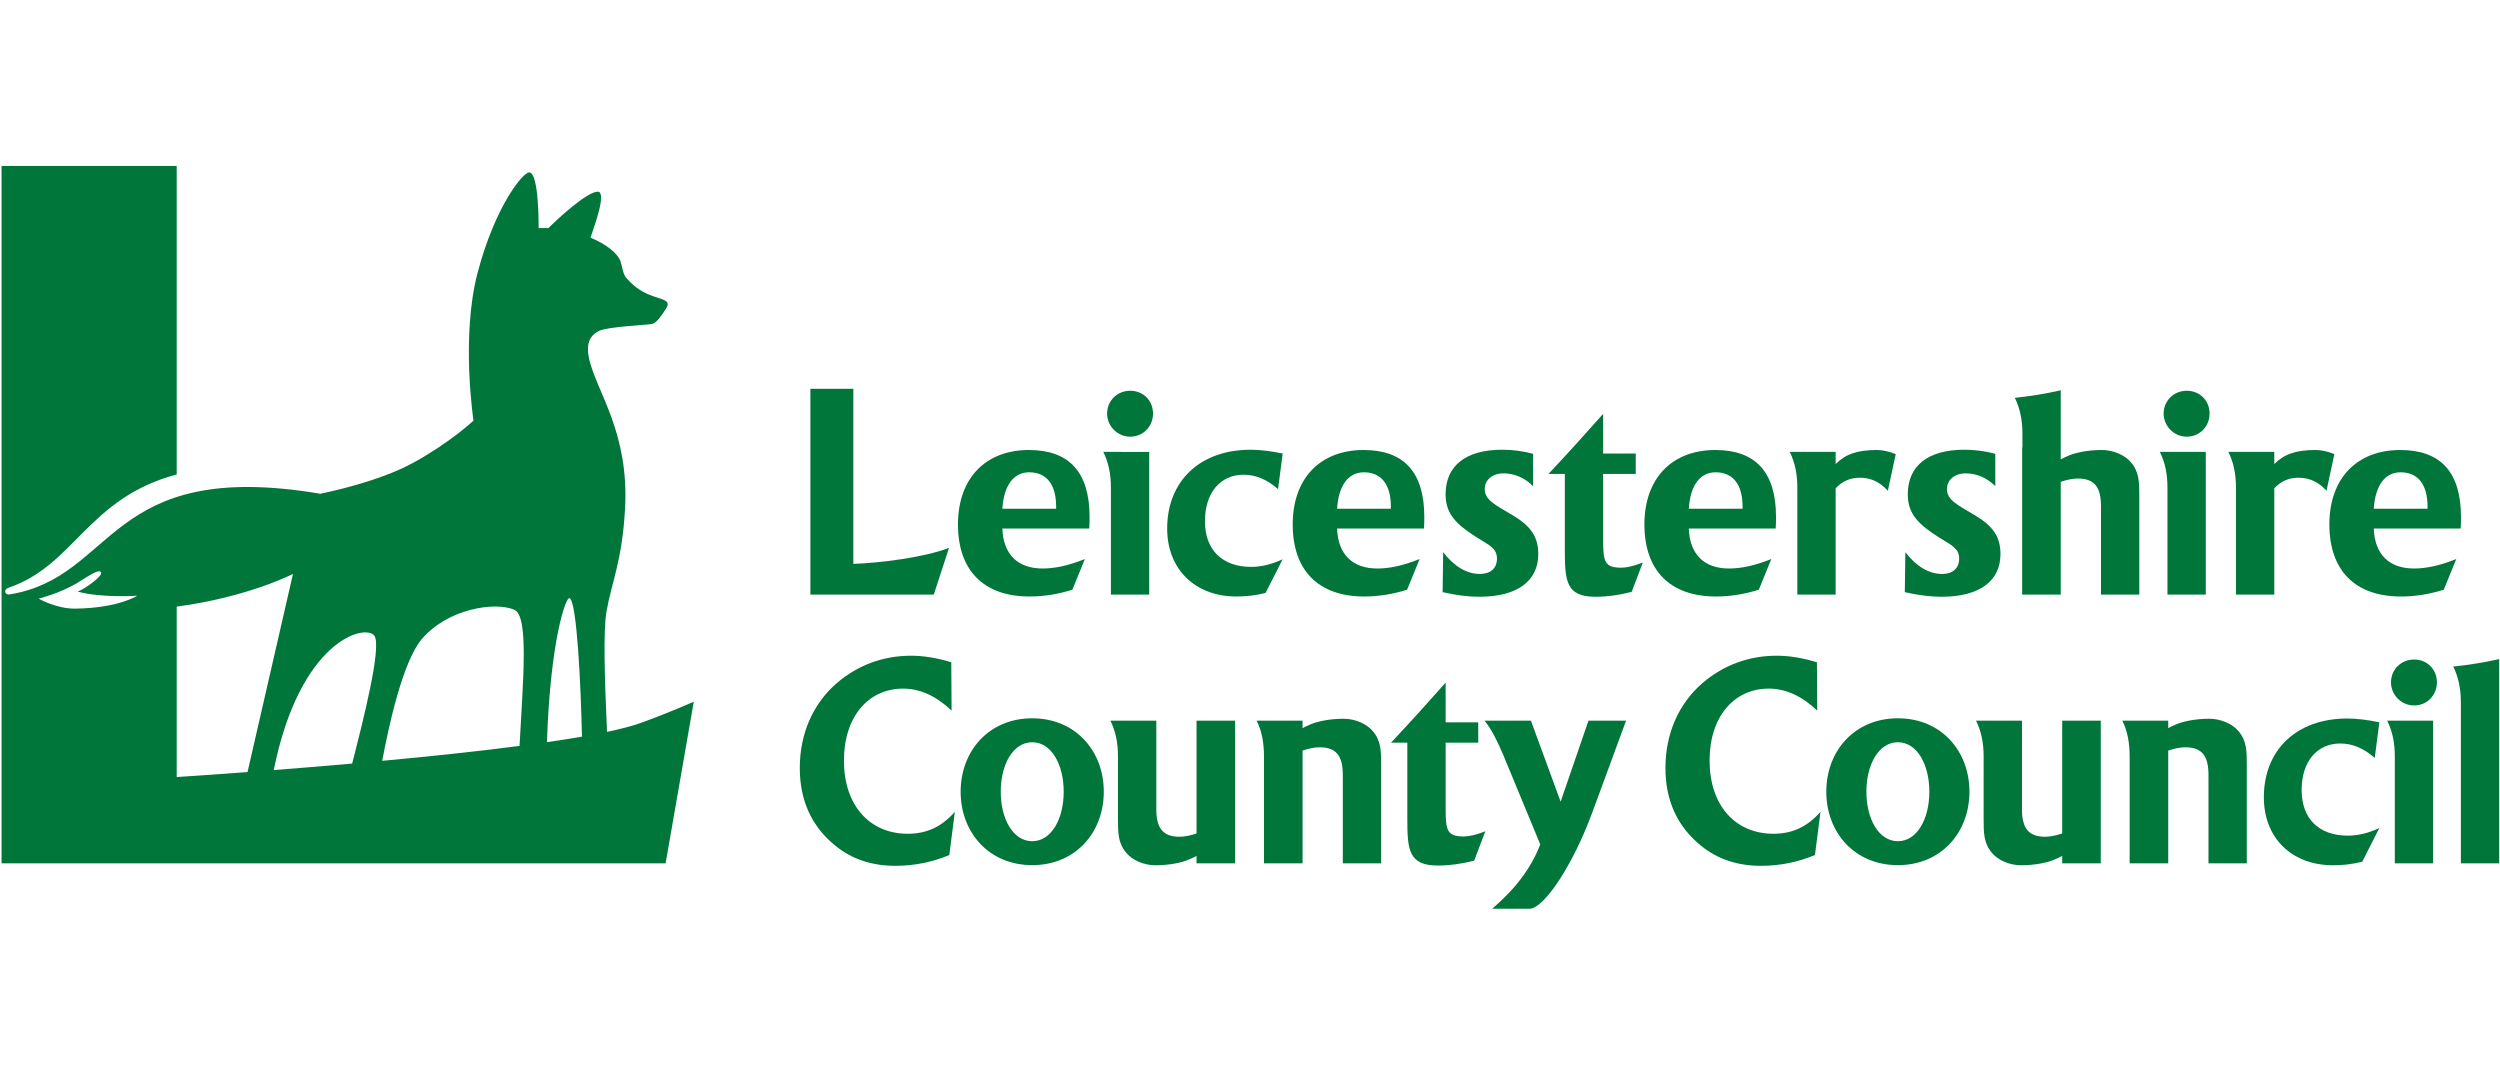 <svg
              class="visible xl:hidden w-60"
              xmlns="http://www.w3.org/2000/svg"
              xmlns:xlink="http://www.w3.org/1999/xlink"
              width="300"
              height="129.1"
              viewBox="0 0 1000 298.113"
              ><clipPath id="a"><path d="m437.253 780.951h138.18v41.097h-138.18z"></path></clipPath><g
                clip-path="url(#a)"
                fill="#00763b"
                transform="matrix(7.23 0 0 -7.23 -3160.713 5943.663)"
                ><path
                  d="m0 0v9.684h-2.376v-11.383h6.828l.842 2.586c-1.384-.541-3.896-.842-5.294-.887"
                  transform="translate(484.377 800.031)"></path><path
                  d="m0 0c.674 0 1.453.165 2.335.526l-.692-1.699c-.813-.256-1.608-.376-2.369-.376-2.543 0-3.961 1.444-3.961 3.985 0 2.571 1.539 4.12 3.926 4.12 2.231 0 3.355-1.233 3.355-3.699 0-.196 0-.421-.017-.647h-4.808c.052-1.428.847-2.21 2.231-2.21m.744 3.308v.12c0 1.248-.554 1.895-1.488 1.895-.847 0-1.4-.692-1.487-2.015z"
                  transform="translate(494.853 799.775)"></path><path
                  d="m0 0c.722 0 1.263.571 1.263 1.278 0 .722-.541 1.263-1.263 1.263s-1.278-.556-1.278-1.263c0-.692.571-1.278 1.278-1.278"
                  transform="translate(499.695 807.068)"></path><path
                  d="m0 0c.286-.571.421-1.218.421-1.97v-5.924h2.12v7.894z"
                  transform="translate(498.206 806.226)"></path><path
                  d="m0 0c-1.278 0-2.135-.992-2.135-2.571 0-1.594.962-2.527 2.556-2.527.587 0 1.158.151 1.744.422l-.947-1.865c-.541-.135-1.068-.196-1.609-.196-2.286 0-3.834 1.504-3.834 3.76 0 2.616 1.804 4.36 4.616 4.36.526 0 1.128-.075 1.774-.21l-.255-1.97c-.602.526-1.218.797-1.91.797"
                  transform="translate(505.965 804.963)"></path><path
                  d="m0 0c.674 0 1.453.165 2.335.526l-.692-1.699c-.813-.256-1.609-.376-2.369-.376-2.543 0-3.961 1.444-3.961 3.985 0 2.571 1.539 4.12 3.926 4.12 2.231 0 3.355-1.233 3.355-3.699 0-.196 0-.421-.017-.647h-4.808c.052-1.428.847-2.21 2.231-2.21m.744 3.308v.12c0 1.248-.554 1.895-1.488 1.895-.847 0-1.401-.692-1.487-2.015z"
                  transform="translate(513.372 799.775)"></path><path
                  d="m0 0c.617-.797 1.308-1.203 2.03-1.203.601 0 .947.316.947.857 0 .572-.466.752-1.082 1.143-1.143.722-1.76 1.293-1.76 2.406 0 1.564 1.098 2.466 3.128 2.466.586 0 1.158-.075 1.714-.226v-1.789c-.466.466-1.037.707-1.639.707-.631 0-1.037-.376-1.037-.872 0-.602.586-.873 1.518-1.429.993-.586 1.444-1.173 1.444-2.165 0-1.474-1.143-2.361-3.263-2.361-.632 0-1.308.09-2.03.256z"
                  transform="translate(517.009 800.677)"></path><path
                  d="m0 0c0-1.233.075-1.564 1.007-1.564.286 0 .692.09 1.188.286l-.616-1.624c-.707-.181-1.368-.271-2-.271-1.639 0-1.699.872-1.699 2.632v4.165h-.902c1.097 1.173 2.105 2.285 3.022 3.323v-2.195h1.804v-1.128h-1.804z"
                  transform="translate(525.86 801.384)"></path><path
                  d="m0 0c.674 0 1.453.165 2.335.526l-.692-1.699c-.813-.256-1.608-.376-2.369-.376-2.543 0-3.961 1.444-3.961 3.985 0 2.571 1.539 4.12 3.926 4.12 2.231 0 3.355-1.233 3.355-3.699 0-.196 0-.421-.017-.647h-4.808c.052-1.428.848-2.21 2.231-2.21m.744 3.308v.12c0 1.248-.554 1.895-1.488 1.895-.847 0-1.4-.692-1.487-2.015z"
                  transform="translate(532.83 799.775)"></path><path
                  d="m0 0c-1.083 0-1.733-.222-2.286-.777v.672h-2.541c.286-.572.421-1.218.421-1.97v-5.925h2.12v5.88c.361.391.797.586 1.339.586.616 0 1.112-.24 1.549-.722l.436 2.03c-.391.151-.722.226-1.038.226"
                  transform="translate(541.01 806.331)"></path><path
                  d="m0 0c-1.083 0-1.733-.222-2.286-.777v.672h-2.541c.286-.572.421-1.218.421-1.97v-5.925h2.12v5.88c.361.391.797.586 1.339.586.616 0 1.113-.24 1.549-.722l.436 2.03c-.391.151-.722.226-1.038.226"
                  transform="translate(565.278 806.331)"></path><path
                  d="m0 0c.617-.797 1.308-1.203 2.03-1.203.601 0 .947.316.947.857 0 .572-.466.752-1.082 1.143-1.143.722-1.76 1.293-1.76 2.406 0 1.564 1.098 2.466 3.128 2.466.586 0 1.158-.075 1.714-.226v-1.789c-.466.466-1.037.707-1.639.707-.631 0-1.037-.376-1.037-.872 0-.602.586-.873 1.518-1.429.993-.586 1.444-1.173 1.444-2.165 0-1.474-1.143-2.361-3.263-2.361-.632 0-1.308.09-2.03.256z"
                  transform="translate(542.58 800.677)"></path><path
                  d="m0 0c.722 0 1.263.571 1.263 1.278 0 .722-.541 1.263-1.263 1.263s-1.278-.556-1.278-1.263c0-.692.571-1.278 1.278-1.278"
                  transform="translate(558.148 807.068)"></path><path
                  d="m0 0v-5.925h2.12v7.895h-2.541c.286-.572.421-1.218.421-1.97"
                  transform="translate(557.081 804.256)"></path><path
                  d="m0 0c.674 0 1.453.165 2.335.526l-.692-1.699c-.813-.256-1.608-.376-2.369-.376-2.543 0-3.961 1.444-3.961 3.985 0 2.571 1.539 4.12 3.926 4.12 2.231 0 3.355-1.233 3.355-3.699 0-.196 0-.421-.017-.647h-4.808c.052-1.428.847-2.21 2.231-2.21m.744 3.308v.12c0 1.248-.554 1.895-1.488 1.895-.847 0-1.4-.692-1.487-2.015z"
                  transform="translate(570.726 799.775)"></path><path
                  d="m0 0v-6.24c-.361-.121-.662-.181-.947-.181-.918 0-1.278.481-1.278 1.519v4.902h-2.542c.286-.571.421-1.218.421-1.97v-3.473c0-.752 0-1.339.467-1.88.345-.406.977-.677 1.608-.677.784 0 1.469.152 1.846.315.192.084.327.149.425.202v-.411h2.135v7.894z"
                  transform="translate(503.365 791.356)"></path><path
                  d="m0 0c-.346.406-.977.677-1.609.677-.783 0-1.468-.152-1.845-.315-.192-.083-.328-.149-.426-.202v.411h-2.541c.286-.571.406-1.218.406-1.984v-5.91h2.135v6.24c.361.121.662.181.948.181.917 0 1.278-.481 1.278-1.519v-4.902h2.12v5.443c0 .752 0 1.339-.466 1.88"
                  transform="translate(513.111 790.785)"></path><path
                  d="m0 0c0-1.233.075-1.564 1.007-1.564.286 0 .692.09 1.188.286l-.616-1.624c-.707-.181-1.368-.271-2-.271-1.639 0-1.699.872-1.699 2.632v4.165h-.902c1.097 1.173 2.105 2.285 3.022 3.323v-2.195h1.804v-1.128h-1.804z"
                  transform="translate(517.146 786.514)"></path><path
                  d="m0 0-1.643 4.481h-2.567c.406-.496.721-1.158 1.067-1.97l2.015-4.872c-.481-1.278-1.368-2.466-2.661-3.564h2.097c.827.076 2.4 2.494 3.429 5.29l1.884 5.116h-2.08z"
                  transform="translate(523.508 786.875)"></path><path
                  d="m0 0c-1.278 0-2.135-.992-2.135-2.571 0-1.594.962-2.527 2.556-2.527.586 0 1.158.151 1.744.422l-.947-1.865c-.541-.135-1.068-.196-1.609-.196-2.286 0-3.834 1.504-3.834 3.76 0 2.616 1.804 4.36 4.616 4.36.526 0 1.128-.075 1.774-.21l-.255-1.97c-.602.526-1.218.797-1.91.797"
                  transform="translate(566.639 790.093)"></path><path
                  d="m0 0c.722 0 1.263.571 1.263 1.278 0 .722-.541 1.263-1.263 1.263s-1.278-.556-1.278-1.263c0-.692.571-1.278 1.278-1.278"
                  transform="translate(570.726 792.198)"></path><path
                  d="m0 0c.286-.571.421-1.218.421-1.97v-5.924h2.12v7.894z"
                  transform="translate(569.238 791.356)"></path><path
                  d="m0 0c.286-.571.421-1.233.421-1.985v-8.902h2.12v11.301c-.809-.182-1.651-.322-2.541-.414"
                  transform="translate(572.892 794.349)"></path><path
                  d="m0 0c-2.406 0-3.96-1.819-3.96-4.062 0-2.244 1.554-4.063 3.96-4.063s3.96 1.819 3.96 4.063c0 2.243-1.554 4.062-3.96 4.062m0-6.8c-1.058 0-1.741 1.226-1.741 2.738 0 1.511.683 2.737 1.741 2.737s1.741-1.226 1.741-2.737c0-1.512-.683-2.738-1.741-2.738"
                  transform="translate(494.274 791.488)"></path><path
                  d="m0 0c-.346.406-.977.677-1.609.677-.783 0-1.468-.152-1.845-.315-.192-.083-.328-.149-.426-.202v.657 3.164c-.81-.184-1.646-.325-2.541-.417.286-.572.421-1.233.421-1.985v-.762h-.015v-8.14h2.135v6.24c.361.121.662.181.948.181.917 0 1.278-.481 1.278-1.519v-4.902h2.12v5.443c0 .752 0 1.339-.466 1.88"
                  transform="translate(555.057 805.654)"></path><path
                  d="m0 0c-.732-.83-1.551-1.214-2.608-1.214-2.114 0-3.529 1.579-3.529 4.045 0 2.436 1.357 3.985 3.272 3.985.946 0 1.834-.41 2.684-1.217l-.017 2.674c-.785.241-1.534.363-2.224.363-1.558 0-2.958-.527-4.115-1.519-1.314-1.143-2.042-2.797-2.042-4.692 0-1.804.657-3.248 1.985-4.315.914-.737 2.014-1.098 3.3-1.098 1.061 0 2.049.205 2.987.597z"
                  transform="translate(489.994 786.314)"></path><path
                  d="m0 0v-6.24c-.361-.121-.662-.181-.947-.181-.918 0-1.278.481-1.278 1.519v4.902h-2.542c.286-.571.421-1.218.421-1.97v-3.473c0-.752 0-1.339.466-1.88.346-.406.978-.677 1.609-.677.784 0 1.469.152 1.846.315.192.084.327.149.425.202v-.411h2.135v7.894z"
                  transform="translate(551.257 791.356)"></path><path
                  d="m0 0c-.346.406-.977.677-1.609.677-.783 0-1.468-.152-1.845-.315-.192-.083-.328-.149-.426-.202v.411h-2.541c.286-.571.406-1.218.406-1.984v-5.91h2.135v6.24c.361.121.662.181.948.181.917 0 1.278-.481 1.278-1.519v-4.902h2.12v5.443c0 .752 0 1.339-.466 1.88"
                  transform="translate(561.004 790.785)"></path><path
                  d="m0 0c-2.406 0-3.96-1.819-3.96-4.062 0-2.244 1.554-4.063 3.96-4.063s3.96 1.819 3.96 4.063c0 2.243-1.554 4.062-3.96 4.062m0-6.8c-1.058 0-1.741 1.226-1.741 2.738 0 1.511.683 2.737 1.741 2.737s1.741-1.226 1.741-2.737c0-1.512-.683-2.738-1.741-2.738"
                  transform="translate(542.166 791.488)"></path><path
                  d="m0 0c-.732-.83-1.551-1.214-2.608-1.214-2.114 0-3.529 1.579-3.529 4.045 0 2.436 1.357 3.985 3.272 3.985.946 0 1.834-.41 2.684-1.217l-.017 2.674c-.785.241-1.534.363-2.224.363-1.558 0-2.958-.527-4.115-1.519-1.314-1.143-2.042-2.797-2.042-4.692 0-1.804.657-3.248 1.985-4.315.914-.737 2.014-1.098 3.3-1.098 1.061 0 2.049.205 2.987.597z"
                  transform="translate(537.886 786.314)"></path><path
                  d="m0 0c-.458-.164-1.078-.324-1.821-.48-.141 3.07-.207 5.629-.032 6.641.28 1.629.868 2.8 1.029 5.696.233 4.179-1.514 6.389-1.968 8.217-.21.851-.028 1.362.541 1.634.498.238 2.672.325 2.921.379s.53.465.79.876c.26.412-.173.466-.725.66-.552.195-.995.444-1.504 1.028-.181.207-.227.725-.324.952-.098.228-.422.682-1.364 1.136-.093.045-.186.086-.278.126.228.663.917 2.551.395 2.541-.616-.013-2.237-1.536-2.732-2.015-.332.014-.533-.002-.533-.002s.032 3.083-.52 3.083c-.362 0-1.89-1.887-2.856-5.55-.935-3.552-.227-8.18-.227-8.18s-1.266-1.201-3.343-2.337c-1.917-1.048-4.715-1.626-5.138-1.709.023-.004.045-.007.068-.011h-.124s.021.004.056.011c-11.873 1.996-11.258-4.636-17.213-5.575-.028-.004-.195-.002-.213.155s.174.214.195.222c3.658 1.253 4.361 4.947 9.292 6.265v17.068h-9.69v-38.585h36.739l1.558 8.946c0 0-1.375-.619-2.979-1.192m-31.237 6.339c-1.038-.015-2.029.551-2.029.551s1.189.304 2.094.845c.543.324 1.266.859 1.364.6.074-.197-.844-.876-1.299-1.055 1.36-.364 3.295-.227 3.295-.227s-1.014-.679-3.425-.714m5.609-9.317v9.427c3.971.533 6.433 1.81 6.433 1.81l-2.515-10.962c-2.359-.177-3.918-.275-3.918-.275m9.708.745c-1.548-.137-3.025-.257-4.34-.36 1.457 7.226 5.083 8.106 5.566 7.433.435-.605-.667-4.878-1.226-7.073m9.259.977c-2.366-.308-5.029-.587-7.597-.826.334 1.8 1.12 5.472 2.183 6.728 1.428 1.688 4.037 2.092 5.126 1.631.818-.347.475-3.969.288-7.533m1.516.207c.188 5.642 1.044 8.037 1.245 7.97.414-.139.631-4.861.692-7.665-.6-.104-1.251-.206-1.937-.305"
                  transform="translate(472.571 791.216)"></path></g
              ></svg
            >